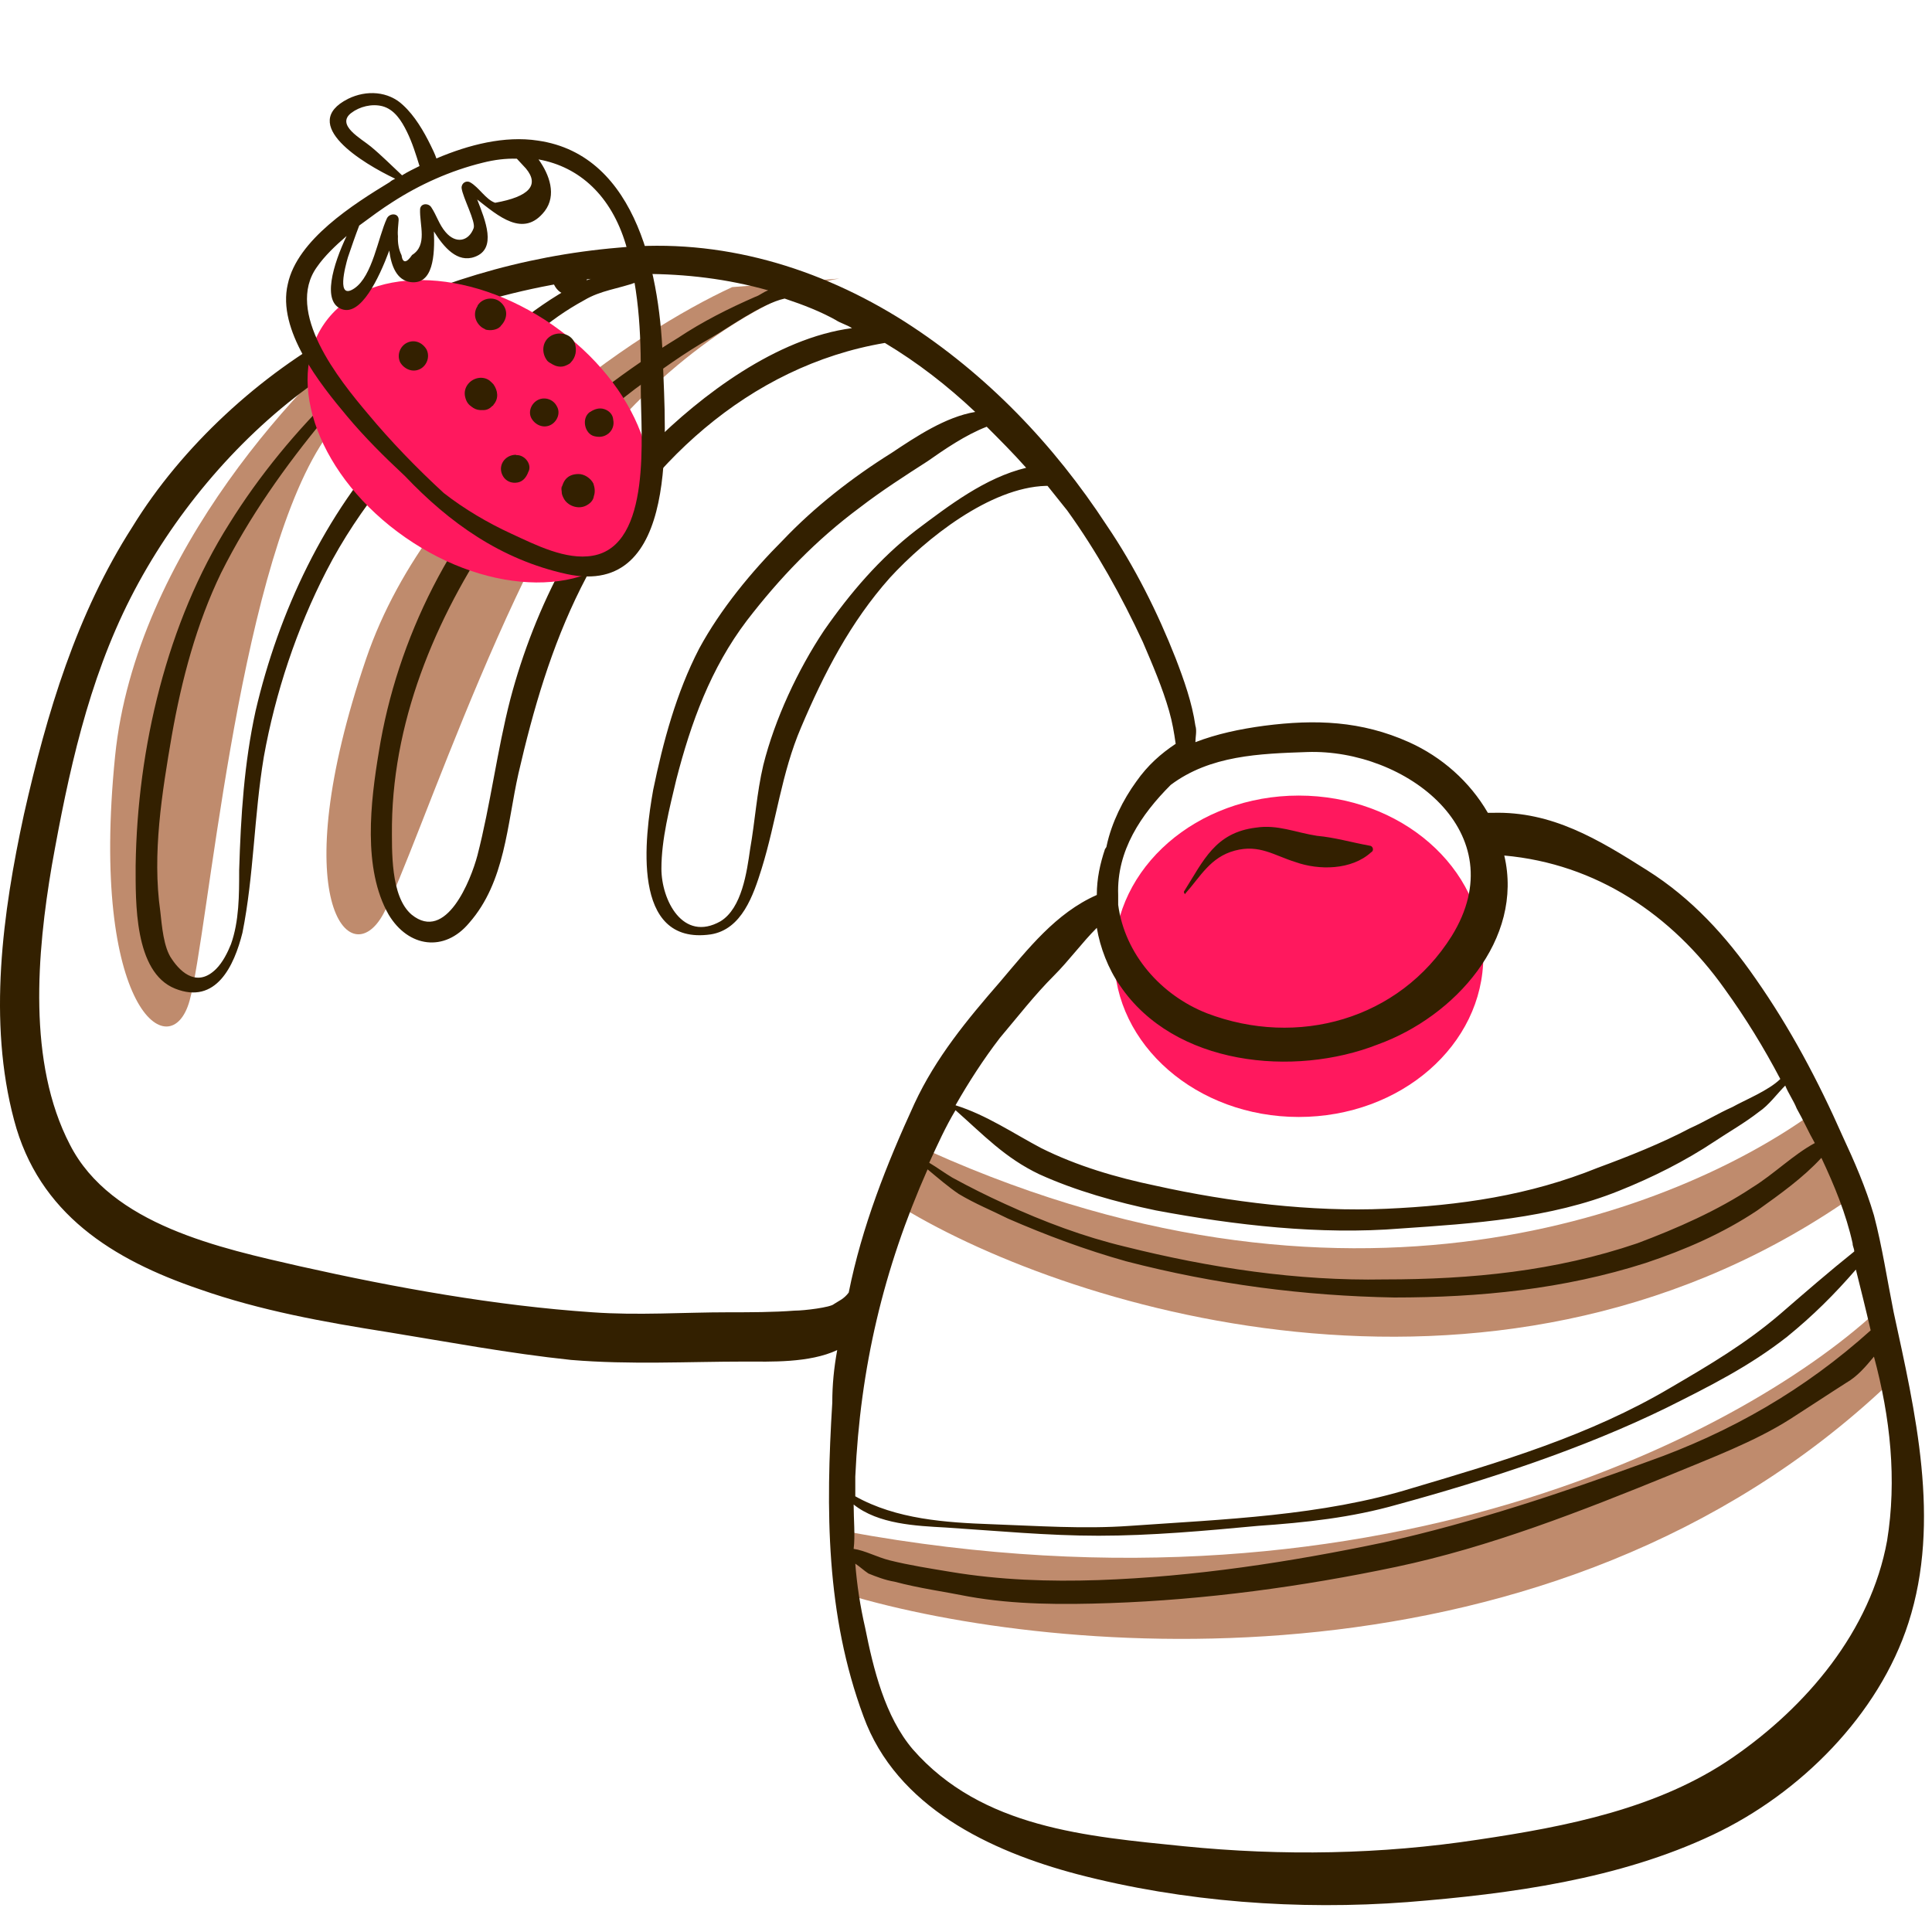 <?xml version="1.0" encoding="UTF-8"?> <svg xmlns="http://www.w3.org/2000/svg" width="162" height="160" viewBox="0 0 162 160" fill="none"> <path d="M9.652 63.392C11.371 46.362 25.601 31.429 32.501 26.091L41.094 23.357C38.685 24.268 32.462 28.357 26.837 37.418C19.807 48.745 17.464 78.234 15.901 83.897C14.339 89.56 7.504 84.678 9.652 63.392Z" fill="#BF8B6D"></path> <path d="M30.7 55.24C36.226 39.041 53.466 27.715 61.395 24.076L70.383 23.357C67.831 23.7 60.844 26.274 53.315 33.828C43.905 43.271 34.951 71.465 32.148 76.628C29.344 81.791 23.791 75.489 30.7 55.24Z" fill="#BF8B6D"></path> <ellipse cx="108.902" cy="80.186" rx="15.476" ry="13.475" fill="#FF185E"></ellipse> <path d="M158.267 116.12C130.145 142.679 88.353 138.903 70.973 133.696V128.423C116.749 136.859 148.242 119.049 158.267 109.089V116.12Z" fill="#BF8B6D"></path> <path d="M154.554 100.878C124.669 121.133 88.55 109.408 75.031 100.878L76.238 95.746C113.053 113.072 141.057 101.165 151.823 93.466L154.554 100.878Z" fill="#BF8B6D"></path> <path d="M158.786 110.039C158.235 107.283 157.822 104.528 157.133 101.91C156.444 99.568 155.48 97.364 154.516 95.297C152.449 90.613 150.107 86.205 147.214 82.072C144.734 78.49 141.841 75.321 138.121 72.979C133.988 70.362 130.131 68.019 125.171 68.157C125.033 68.157 124.895 68.157 124.758 68.157C123.242 65.54 120.9 63.473 118.145 62.233C114.15 60.442 110.292 60.304 106.021 60.855C103.955 61.131 102.026 61.544 100.235 62.233C100.235 61.82 100.373 61.269 100.235 60.855C99.959 58.927 99.27 56.998 98.582 55.207C97.066 51.349 95.138 47.492 92.795 44.048C88.387 37.297 82.738 31.373 75.85 26.965C68.686 22.418 60.42 19.938 51.878 20.765C43.75 21.454 36.035 23.796 28.733 27.653C21.845 31.373 15.232 37.435 11.099 44.185C6.415 51.487 3.935 59.753 2.006 68.295C0.215 76.561 -1.025 85.654 1.18 93.92C3.246 101.773 9.446 105.63 16.747 108.11C21.845 109.901 27.218 110.865 32.453 111.692C37.55 112.519 42.648 113.483 47.883 114.034C52.843 114.447 57.665 114.172 62.486 114.172C64.553 114.172 67.859 114.31 70.201 113.207C69.926 114.723 69.788 116.1 69.788 117.616C69.237 126.571 69.237 135.388 72.406 143.93C75.161 151.507 83.014 155.227 90.316 157.155C99.27 159.497 108.914 160.186 118.007 159.497C126.686 158.809 135.779 157.569 143.632 153.849C150.934 150.405 157.546 143.792 160.026 136.077C162.782 127.535 160.577 118.305 158.786 110.039ZM152.725 97.088C153.827 99.43 154.791 101.773 155.342 104.252C155.342 104.528 155.48 104.666 155.48 104.941C153.413 106.594 151.347 108.385 149.28 110.176C146.387 112.656 143.356 114.447 140.05 116.376C133.299 120.371 125.86 122.576 118.42 124.78C110.843 127.122 102.577 127.397 94.724 127.949C90.867 128.224 87.009 127.949 83.152 127.811C79.294 127.673 75.161 127.397 71.717 125.469C71.717 124.918 71.717 124.367 71.717 123.816C72.13 114.723 74.059 106.457 77.779 98.053C78.605 98.742 79.57 99.568 80.396 100.119C81.774 100.946 83.152 101.497 84.529 102.186C87.698 103.564 91.004 104.804 94.449 105.768C101.888 107.697 109.328 108.661 116.905 108.799C124.069 108.799 131.095 108.11 137.983 105.906C141.29 104.804 144.458 103.426 147.352 101.497C149.28 100.119 151.209 98.742 152.725 97.088ZM150.658 92.956C151.209 93.92 151.622 94.884 152.174 95.849C150.383 96.813 148.729 98.466 146.938 99.568C144.045 101.497 140.601 103.013 137.295 104.252C130.406 106.594 123.38 107.283 116.078 107.283C108.777 107.421 101.475 106.319 94.311 104.528C90.867 103.701 87.56 102.461 84.254 100.946C82.738 100.257 81.361 99.568 79.845 98.742C79.156 98.328 78.605 97.915 77.916 97.502C78.605 95.986 79.294 94.471 80.121 93.093C82.463 95.16 84.254 97.088 87.147 98.466C90.178 99.844 93.622 100.808 96.928 101.497C103.541 102.737 110.705 103.564 117.456 103.013C123.518 102.599 129.993 102.186 135.779 99.844C138.534 98.742 141.29 97.364 143.77 95.711C145.01 94.884 146.249 94.195 147.489 93.231C148.316 92.68 149.005 91.716 149.694 91.027C149.969 91.716 150.383 92.267 150.658 92.956ZM126.135 71.739C133.85 72.428 140.188 76.699 144.596 82.898C146.387 85.378 147.903 87.858 149.28 90.476C148.316 91.44 146.249 92.267 145.285 92.818C144.045 93.369 142.943 94.058 141.703 94.609C139.361 95.849 136.606 96.951 133.988 97.915C128.202 100.257 122.416 101.084 116.216 101.359C110.016 101.635 103.128 100.808 96.928 99.43C93.622 98.742 90.316 97.777 87.285 96.262C84.943 95.022 82.738 93.507 80.121 92.68C81.223 90.751 82.463 88.822 83.841 87.031C85.356 85.24 86.734 83.449 88.387 81.796C89.627 80.556 90.729 79.041 91.969 77.801C92.244 79.454 92.933 81.245 93.898 82.623C98.444 89.374 108.501 90.338 115.527 87.582C122.002 85.24 127.789 78.765 126.135 71.739ZM109.603 63.06C117.869 62.784 127.1 69.81 121.727 78.49C117.318 85.516 108.777 87.858 101.199 84.965C97.342 83.449 94.311 80.005 93.76 75.872C93.76 75.597 93.76 75.321 93.76 75.046C93.622 71.326 95.689 68.295 98.168 65.815C101.475 63.335 105.608 63.197 109.603 63.06ZM86.045 39.226C82.601 40.053 79.57 42.395 76.814 44.461C73.783 46.803 71.304 49.696 69.099 52.865C66.895 56.171 64.966 60.304 64.002 64.162C63.451 66.504 63.313 68.846 62.9 71.188C62.624 73.117 62.211 76.148 60.42 77.25C57.251 79.041 55.46 75.459 55.46 72.841C55.46 70.362 56.149 67.744 56.7 65.402C57.94 60.58 59.593 56.034 62.624 52.038C65.38 48.456 68.41 45.288 72.13 42.532C73.921 41.155 75.85 39.915 77.779 38.675C79.156 37.71 80.947 36.471 82.738 35.782C83.841 36.884 84.943 37.986 86.045 39.226ZM70.064 26.827C70.477 27.102 71.028 27.24 71.441 27.516C65.104 28.342 58.767 33.164 54.634 37.297C48.847 43.083 44.852 50.798 42.786 58.651C41.684 62.922 41.132 67.468 40.03 71.739C39.479 73.806 37.413 79.041 34.52 76.699C32.728 75.183 32.866 71.326 32.866 69.121C33.004 59.891 36.862 51.074 42.097 43.634C45.128 39.364 49.123 35.782 53.256 32.613C55.322 31.098 57.389 29.582 59.593 28.342C60.833 27.653 63.864 25.449 65.793 25.036C67.446 25.587 68.824 26.138 70.064 26.827ZM49.536 23.383C49.123 23.52 48.71 23.658 48.159 23.934C46.368 24.898 44.577 26.138 42.923 27.516C39.479 30.409 36.173 33.44 33.142 36.746C27.218 43.083 23.36 51.349 21.431 59.615C20.467 64.024 20.192 68.433 20.054 72.979C20.054 75.046 20.054 77.25 19.365 79.179C19.09 79.868 18.676 80.694 18.125 81.245C16.61 82.761 15.232 81.659 14.405 80.418C13.716 79.454 13.579 77.663 13.441 76.423C12.752 71.601 13.579 66.504 14.405 61.682C15.232 56.998 16.472 52.314 18.538 48.043C20.881 43.359 23.911 39.088 27.218 35.093C29.973 31.786 33.417 29.307 36.586 26.551C40.719 25.036 45.128 23.934 49.536 23.383ZM69.926 109.35C69.65 109.625 67.446 109.901 66.62 109.901C64.829 110.039 62.9 110.039 61.109 110.039C57.251 110.039 53.532 110.314 49.674 110.039C41.546 109.488 33.142 107.972 25.151 106.181C18.538 104.666 9.308 102.737 5.864 95.986C2.282 89.098 3.108 79.868 4.348 72.566C5.726 64.851 7.379 57.136 10.961 50.109C14.405 43.359 19.641 37.022 25.84 32.475C28.182 30.684 30.8 29.169 33.417 27.929C31.764 29.444 30.111 31.235 28.32 32.751C24.876 36.057 21.707 39.915 19.227 43.91C13.992 52.176 11.512 62.784 11.374 72.566C11.374 75.597 11.237 81.521 14.681 82.898C18.125 84.276 19.64 80.97 20.329 78.214C21.294 73.392 21.294 68.433 22.12 63.473C23.085 58.1 24.876 52.727 27.356 47.905C30.111 42.532 34.106 37.848 38.515 33.715C40.581 31.786 42.648 29.858 44.852 28.067C46.092 26.965 47.47 26 48.985 25.174C50.363 24.347 51.878 24.209 53.394 23.658C53.669 23.52 53.807 23.245 53.945 22.969C57.527 22.969 60.971 23.383 64.415 24.347C64.002 24.485 63.726 24.76 63.313 24.898C61.109 25.862 58.904 26.965 56.838 28.342C52.567 30.96 48.572 33.991 44.99 37.435C37.964 44.185 33.28 53.554 31.764 63.06C31.075 67.193 30.387 72.841 32.591 76.699C34.244 79.454 37.275 79.868 39.341 77.388C42.372 73.943 42.51 69.122 43.474 64.851C44.714 59.478 46.23 54.243 48.71 49.283C53.807 39.088 62.762 30.684 74.197 28.756C76.952 30.409 79.432 32.337 81.774 34.542C79.294 34.955 76.814 36.608 74.748 37.986C71.441 40.053 68.273 42.532 65.655 45.288C63.038 47.905 60.42 51.074 58.629 54.38C56.7 58.1 55.598 62.233 54.771 66.228C54.083 70.086 52.843 79.316 59.593 78.352C62.211 77.939 63.175 75.046 63.864 72.841C65.104 68.846 65.517 64.851 67.171 60.993C69.099 56.447 71.304 52.176 74.61 48.456C77.641 45.15 83.014 40.879 87.698 40.741H87.836C88.387 41.43 88.938 42.119 89.489 42.808C91.969 46.252 94.035 49.972 95.826 53.829C96.653 55.758 97.48 57.687 98.031 59.615C98.306 60.58 98.444 61.407 98.582 62.371C97.342 63.197 96.24 64.162 95.275 65.54C94.173 67.055 93.209 68.984 92.795 70.912C92.795 71.05 92.658 71.188 92.658 71.188C92.244 72.428 91.969 73.668 91.969 75.046C88.525 76.561 86.183 79.592 83.841 82.347C81.085 85.516 78.468 88.685 76.677 92.542C74.335 97.64 72.268 102.875 71.166 108.385C70.752 108.937 70.339 109.074 69.926 109.35ZM71.579 126.158C73.646 127.811 76.814 127.949 79.294 128.086C83.565 128.362 87.836 128.775 92.107 128.775C96.515 128.775 101.062 128.362 105.47 127.949C109.465 127.673 113.323 127.26 117.18 126.158C124.758 124.091 132.748 121.473 139.774 118.029C143.356 116.238 146.663 114.585 149.831 112.105C152.036 110.314 153.827 108.523 155.618 106.457C156.031 108.11 156.444 109.763 156.858 111.554C151.347 116.514 145.147 120.096 138.121 122.576C130.957 125.193 123.518 127.673 116.078 129.326C108.225 130.979 100.097 132.219 92.107 132.495C87.974 132.633 83.841 132.495 79.707 131.806C78.054 131.531 76.263 131.255 74.61 130.842C73.508 130.566 72.543 130.015 71.579 129.877C71.717 128.775 71.579 127.397 71.579 126.158ZM158.235 129.188C156.858 136.766 151.485 143.103 145.285 147.374C139.086 151.645 131.371 153.16 123.931 154.262C115.803 155.502 107.537 155.64 99.27 154.813C91.142 153.987 82.325 153.298 76.539 146.685C74.197 143.93 73.232 139.934 72.543 136.49C72.13 134.699 71.855 132.908 71.717 131.117C72.13 131.393 72.406 131.668 72.819 131.944C73.508 132.219 74.197 132.495 75.023 132.633C77.09 133.184 79.156 133.459 81.223 133.873C85.08 134.561 89.076 134.561 93.071 134.424C101.062 134.148 109.19 133.046 117.043 131.393C124.895 129.74 132.61 126.709 140.05 123.678C143.356 122.3 147.076 120.922 150.107 118.994C151.622 118.029 153.276 116.927 154.791 115.963C155.755 115.412 156.444 114.585 157.133 113.758C158.511 118.856 159.062 124.091 158.235 129.188Z" fill="#332000"></path> <path d="M114.837 70.912C113.322 70.637 111.944 70.224 110.429 70.086C108.638 69.81 107.122 69.121 105.331 69.397C101.887 69.81 100.923 72.152 99.269 74.77C99.269 74.908 99.407 75.045 99.407 74.908C100.647 73.53 101.474 71.877 103.54 71.326C105.607 70.775 106.847 71.739 108.638 72.29C110.567 72.979 113.322 72.979 114.975 71.463C115.251 71.326 115.113 70.912 114.837 70.912Z" fill="#332000"></path> <ellipse cx="40.168" cy="36.164" rx="10.838" ry="15.808" transform="rotate(-55.144 40.168 36.164)" fill="#FF185E"></ellipse> <path d="M45.094 11.789C42.322 11.364 39.303 12.133 36.593 13.287C36.475 12.927 36.287 12.543 36.098 12.159C35.532 11.007 34.775 9.711 33.8 8.819C32.564 7.639 30.723 7.531 29.187 8.286C24.987 10.41 30.419 13.7 33.137 14.986C32.993 15.056 32.801 15.151 32.681 15.27C29.654 17.115 24.922 20.097 24.132 23.823C23.221 27.668 26.803 32.165 29.105 34.907C30.552 36.639 32.192 38.276 33.951 39.914C37.656 43.814 41.988 46.929 47.529 48.138C57.059 50.187 55.767 36.042 55.589 30.468C55.397 23.411 53.553 12.994 45.094 11.789ZM31.098 12.293C30.289 11.618 28.12 10.479 29.467 9.46C30.164 8.938 31.17 8.682 32.053 8.903C33.08 9.173 33.672 10.134 34.12 11.046C34.569 11.957 34.873 12.94 35.177 13.923C34.697 14.159 34.169 14.418 33.713 14.702C32.833 13.883 32.002 13.041 31.098 12.293ZM30.121 18.912C31.082 18.201 32.044 17.49 32.909 16.945C35.215 15.454 37.806 14.299 40.465 13.647C41.471 13.391 42.429 13.278 43.338 13.308C43.599 13.597 43.836 13.837 44.097 14.126C45.26 15.521 44.369 16.496 41.519 17.003C40.731 16.735 40.164 15.702 39.426 15.291C39.092 15.097 38.684 15.358 38.705 15.764C38.795 16.554 39.929 18.619 39.711 19.144C39.297 20.241 38.219 20.473 37.364 19.463C36.819 18.837 36.609 18.047 36.159 17.374C35.922 17.014 35.276 17.033 35.225 17.535C35.168 18.874 35.874 20.553 34.553 21.381C34.07 22.096 33.759 22.07 33.668 21.399C33.432 20.919 33.34 20.369 33.368 19.819C33.323 19.364 33.398 18.91 33.425 18.48C33.477 17.858 32.687 17.829 32.445 18.306C31.693 19.927 31.241 23.129 29.727 24.172C28.165 25.237 28.95 22.349 29.17 21.585C29.487 20.654 29.78 19.795 30.121 18.912ZM53.732 32.752C53.731 36.387 54.697 45.746 49.692 46.598C47.441 46.989 44.891 45.681 42.888 44.758C40.885 43.836 38.955 42.699 37.218 41.348C34.936 39.251 32.75 36.988 30.852 34.703C28.432 31.841 23.853 26.165 26.581 22.38C27.209 21.476 28.1 20.621 29.062 19.79C27.922 22.198 26.968 25.349 28.686 25.934C30.262 26.471 31.741 23.42 32.642 21.01C32.801 22.302 33.271 23.502 34.418 23.653C36.33 23.905 36.467 21.394 36.384 19.408C37.212 20.73 38.352 22.077 39.814 21.536C41.684 20.855 40.696 18.481 40.014 16.73C41.751 18.081 43.891 20.009 45.676 17.701C46.69 16.368 46.079 14.642 45.155 13.368C48.619 13.989 51.258 16.447 52.474 20.497C53.69 24.667 53.76 28.566 53.732 32.752Z" fill="#332000"></path> <path d="M34.121 28.746C33.545 29.029 33.254 29.768 33.56 30.392C33.892 30.945 34.583 31.26 35.207 30.953C35.783 30.67 36.075 29.931 35.768 29.307C35.413 28.706 34.745 28.439 34.121 28.746Z" fill="#332000"></path> <path d="M41.99 25.354C41.443 24.848 40.485 24.961 40.075 25.58C40.075 25.58 40.027 25.604 40.05 25.652C39.639 26.271 39.826 27.014 40.397 27.448C40.492 27.52 40.635 27.569 40.73 27.642C41.136 27.74 41.639 27.672 41.928 27.41C41.64 27.552 41.592 27.576 41.832 27.458C41.88 27.434 41.976 27.387 42 27.315C42.554 26.745 42.632 25.932 41.99 25.354Z" fill="#332000"></path> <path d="M48.825 22.41L48.802 22.362C48.257 21.617 47.036 21.8 46.552 22.514C46.335 22.8 46.285 23.182 46.354 23.565C46.447 23.997 46.826 24.525 47.303 24.648C47.303 24.648 47.303 24.648 47.375 24.672C47.614 24.794 47.924 24.82 48.164 24.702C48.428 24.632 48.668 24.514 48.909 24.276C49.343 23.705 49.276 22.963 48.825 22.41Z" fill="#332000"></path> <path d="M41.369 32.215C41.251 32.094 41.132 31.974 41.036 31.901C40.394 31.443 39.459 31.723 39.096 32.438C38.95 32.748 38.924 33.059 39.041 33.419C39.135 33.73 39.301 33.947 39.563 34.116C39.586 34.164 39.634 34.14 39.658 34.188C39.92 34.358 40.183 34.407 40.47 34.385C40.781 34.411 41.069 34.27 41.261 34.056C41.309 34.032 41.357 34.008 41.382 33.937C41.84 33.414 41.748 32.743 41.369 32.215Z" fill="#332000"></path> <path d="M46.131 28.204C45.458 28.654 45.38 29.586 45.878 30.235C45.902 30.283 45.973 30.308 45.997 30.356C46.068 30.38 46.092 30.428 46.164 30.453C46.426 30.622 46.664 30.743 47.023 30.745C47.262 30.747 47.454 30.653 47.598 30.582C47.694 30.535 47.79 30.487 47.862 30.392C48.296 29.941 48.371 29.367 48.208 28.792L48.184 28.744C47.831 27.904 46.756 27.778 46.131 28.204Z" fill="#332000"></path> <path d="M43.338 38.16C43.338 38.16 43.29 38.183 43.266 38.135C42.31 38.129 41.657 39.105 42.202 39.97C42.438 40.33 42.82 40.5 43.227 40.479C43.753 40.459 44.066 40.126 44.261 39.673L44.285 39.601C44.648 39.006 44.056 38.164 43.338 38.16Z" fill="#332000"></path> <path d="M50.684 34.31C50.254 34.164 49.847 34.304 49.486 34.541C49.486 34.541 49.486 34.541 49.438 34.565C48.741 35.086 49.02 36.38 49.832 36.577C50.238 36.675 50.644 36.654 51.029 36.346C51.366 36.061 51.512 35.631 51.419 35.2C51.398 34.793 51.114 34.456 50.684 34.31Z" fill="#332000"></path> <path d="M48.47 39.749C47.704 39.767 47.247 40.171 47.098 40.959L47.148 40.697C47.051 40.863 47.074 41.031 47.097 41.199C47.095 41.438 47.166 41.582 47.26 41.774C47.567 42.398 48.45 42.738 49.122 42.408C49.458 42.243 49.746 41.982 49.797 41.599C49.919 41.241 49.873 40.906 49.756 40.547C49.544 40.115 48.996 39.728 48.47 39.749Z" fill="#332000"></path> <path d="M45.116 33.531C44.54 33.815 44.248 34.554 44.579 35.106C44.91 35.659 45.578 35.926 46.154 35.643C46.73 35.36 47.022 34.62 46.691 34.068C46.407 33.492 45.691 33.248 45.116 33.531Z" fill="#332000"></path> </svg> 